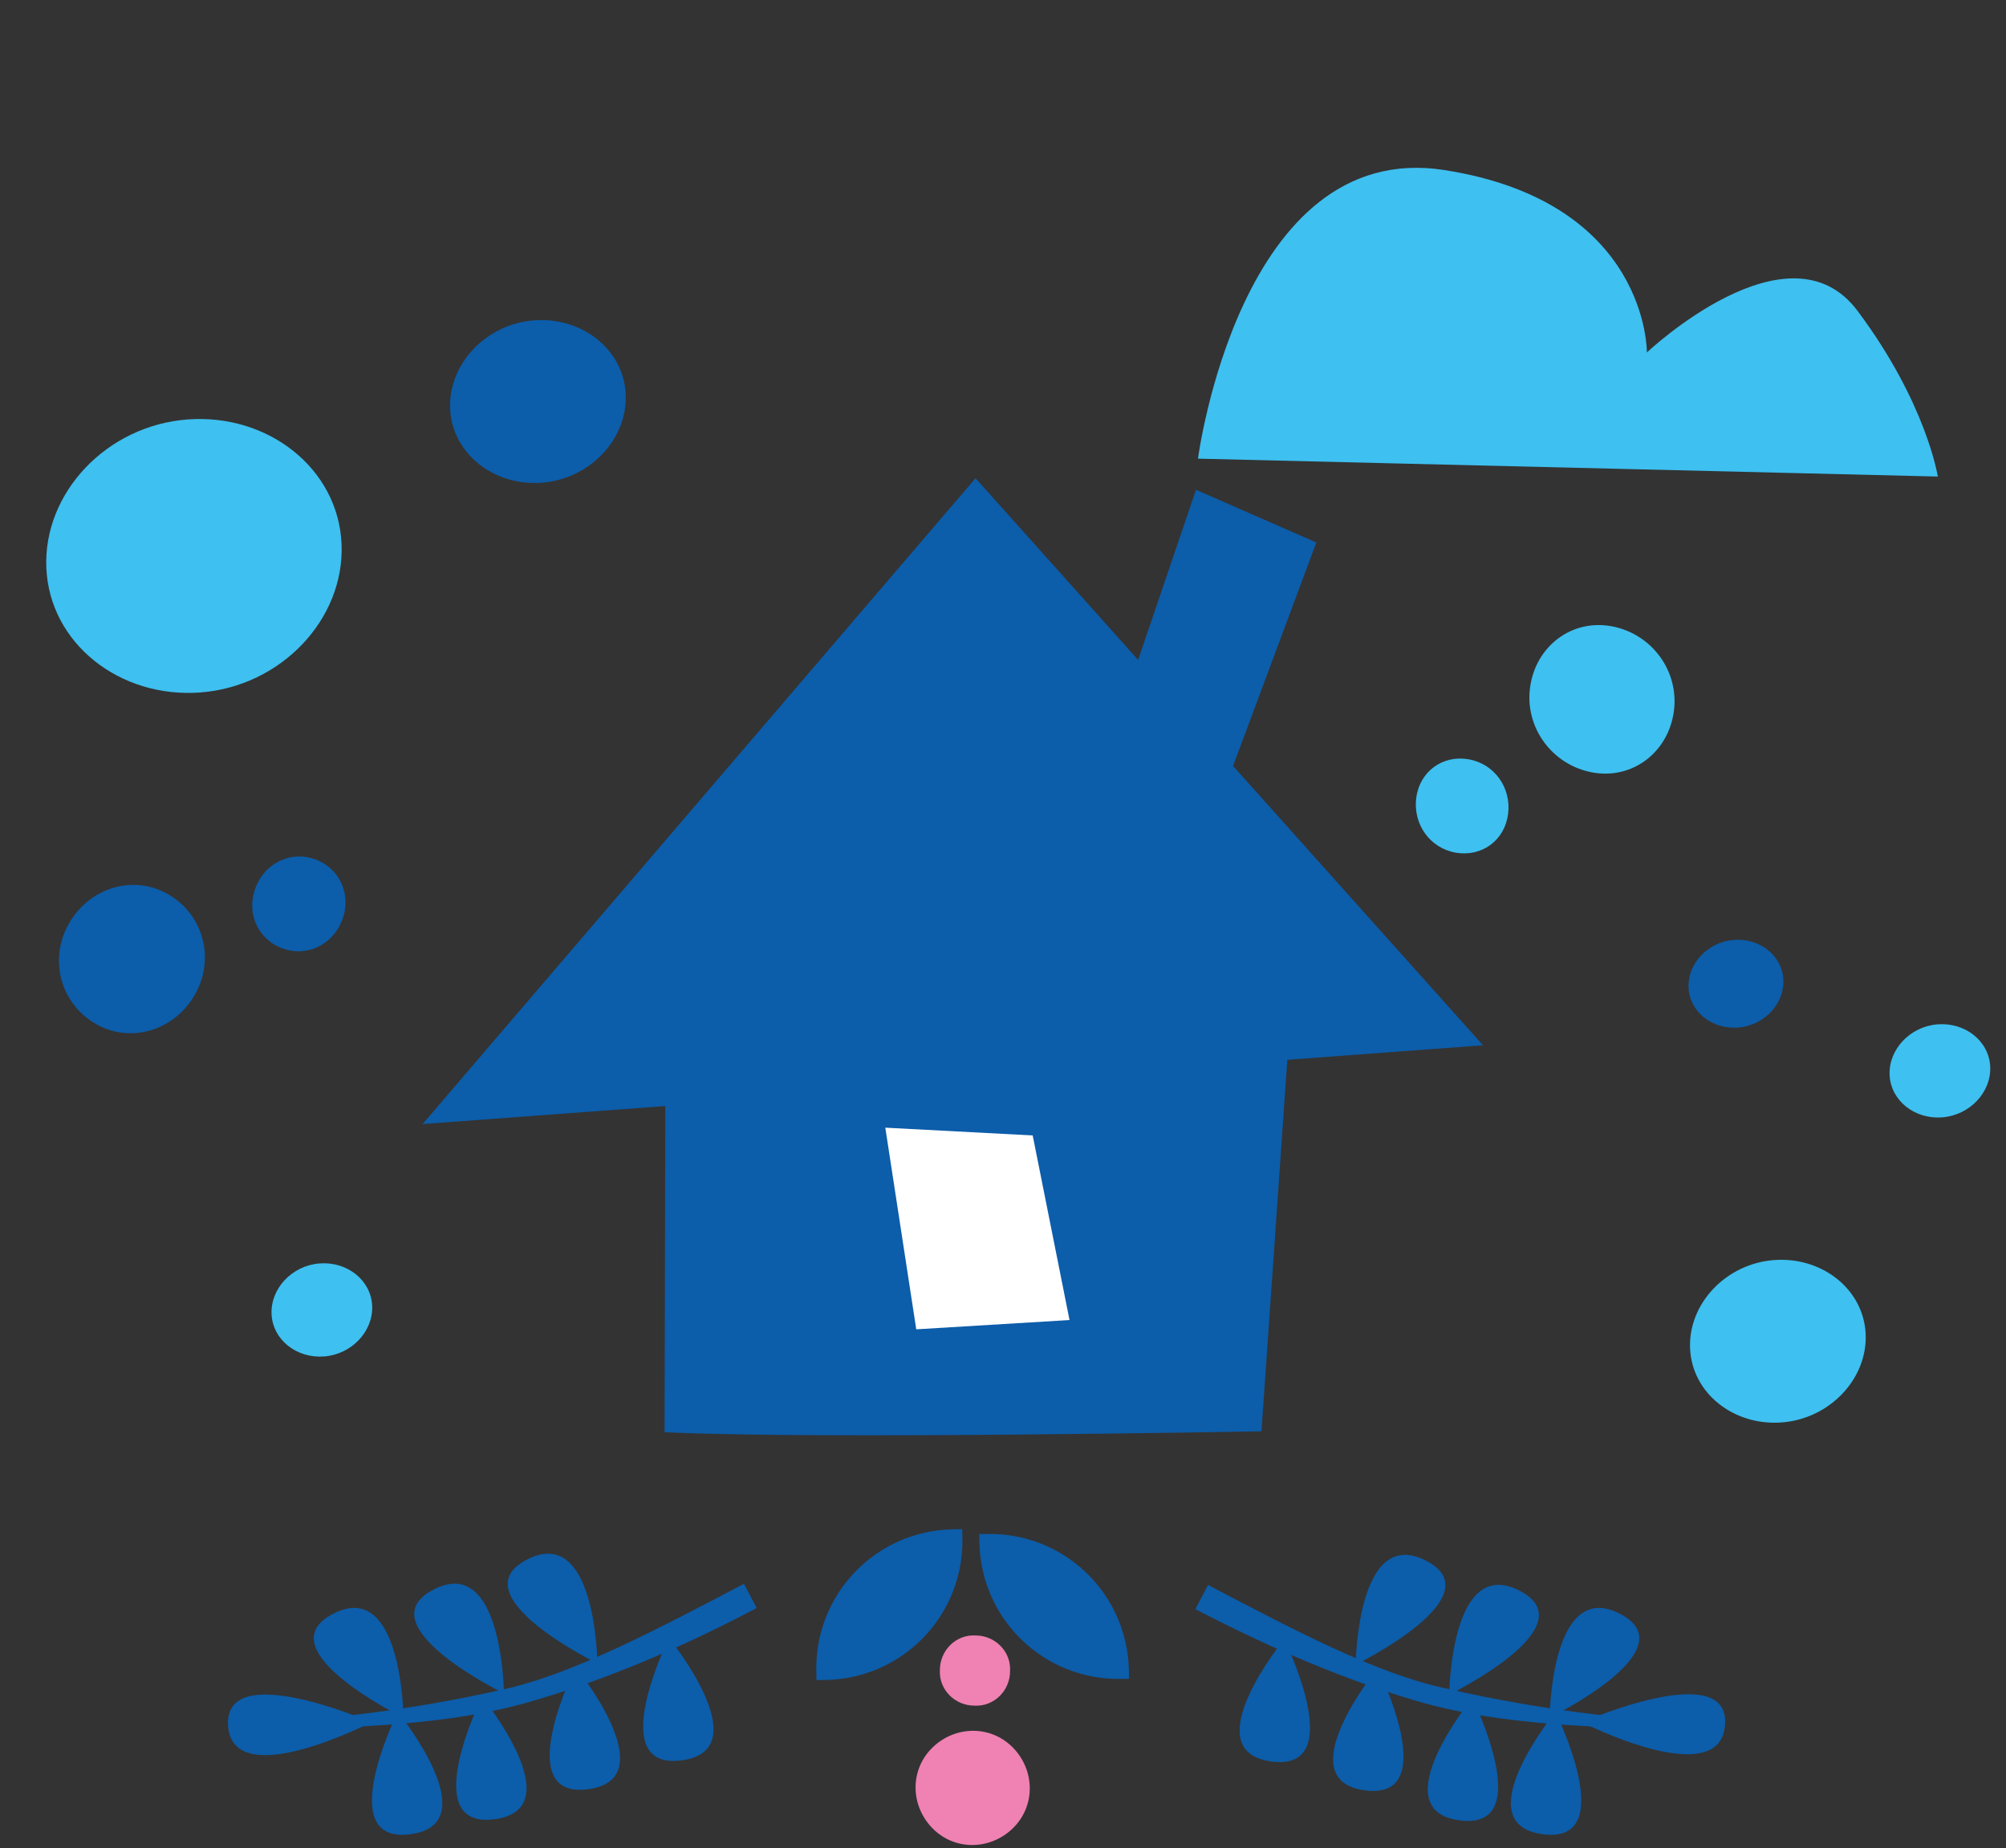 <svg width="267" height="246" viewBox="0 0 267 246" fill="none" xmlns="http://www.w3.org/2000/svg">
<rect x="0" y="0" width="267" height="246" fill="#333333" stroke="none"/>
<path d="M167.896 190.501C167.896 190.501 108.806 191.611 88.456 190.619L88.608 121.585L172.443 125.275L167.904 190.501H167.896Z" fill="#0C5DAA"/>
<path d="M197.391 139.119L129.845 63.647L56.247 149.609L197.391 139.119Z" fill="#0C5DAA"/>
<path d="M149.789 92.822L159.186 65.185L175.207 72.203L161.052 110.187" fill="#0C5DAA"/>
<path d="M137.453 151.122L117.835 150.088L121.954 176.926L142.354 175.691L137.453 151.122Z" fill="white"/>
<path d="M49.406 229.228C49.406 229.228 29.743 220.626 30.358 229.689C30.972 238.752 49.406 229.228 49.406 229.228Z" fill="#0C5DAA"/>
<path d="M52.941 227.846C52.941 227.846 44.185 245.511 54.631 244.129C65.077 242.746 52.941 227.846 52.941 227.846Z" fill="#0C5DAA"/>
<path d="M64.153 225.849C64.153 225.849 55.396 243.514 65.842 242.132C76.288 240.749 64.153 225.849 64.153 225.849Z" fill="#0C5DAA"/>
<path d="M76.6 221.855C76.6 221.855 67.844 239.52 78.29 238.138C88.736 236.755 76.6 221.855 76.6 221.855Z" fill="#0C5DAA"/>
<path d="M89.041 218.014C89.041 218.014 80.285 235.68 90.731 234.297C101.177 232.915 89.041 218.014 89.041 218.014Z" fill="#0C5DAA"/>
<path d="M53.705 228.614C53.705 228.614 35.117 219.55 44.334 214.788C53.551 210.026 53.705 228.614 53.705 228.614Z" fill="#0C5DAA"/>
<path d="M67.074 225.388C67.074 225.388 48.486 216.324 57.703 211.562C66.921 206.8 67.074 225.388 67.074 225.388Z" fill="#0C5DAA"/>
<path d="M79.516 221.394C79.516 221.394 60.928 212.331 70.145 207.569C79.362 202.806 79.516 221.394 79.516 221.394Z" fill="#0C5DAA"/>
<path d="M71.679 226.156C82.586 222.93 92.878 218.168 100.713 214.02L99.023 210.794C87.348 216.939 76.749 222.469 67.992 224.62C52.17 228.306 39.727 228.921 39.573 228.921L39.573 230.457C42.031 229.535 57.854 230.457 71.679 226.156Z" fill="#0C5DAA"/>
<path d="M210.56 229.228C210.56 229.228 230.223 220.626 229.609 229.535C228.994 238.599 210.56 229.228 210.56 229.228Z" fill="#0C5DAA"/>
<path d="M207.029 227.846C207.029 227.846 215.786 245.511 205.34 244.129C194.894 242.746 207.029 227.846 207.029 227.846Z" fill="#0C5DAA"/>
<path d="M195.967 226.002C195.967 226.002 204.723 243.668 194.277 242.285C183.831 240.903 195.967 226.002 195.967 226.002Z" fill="#0C5DAA"/>
<path d="M183.369 222.008C183.369 222.008 192.125 239.674 181.679 238.291C171.233 236.909 183.369 222.008 183.369 222.008Z" fill="#0C5DAA"/>
<path d="M170.926 218.168C170.926 218.168 179.682 235.833 169.236 234.451C158.79 233.068 170.926 218.168 170.926 218.168Z" fill="#0C5DAA"/>
<path d="M206.256 228.614C206.256 228.614 224.844 219.551 215.627 214.788C206.409 210.026 206.256 228.614 206.256 228.614Z" fill="#0C5DAA"/>
<path d="M192.893 225.542C192.893 225.542 211.48 216.479 202.263 211.716C193.046 206.954 192.893 225.542 192.893 225.542Z" fill="#0C5DAA"/>
<path d="M180.447 221.548C180.447 221.548 199.035 212.484 189.818 207.722C180.601 202.96 180.447 221.548 180.447 221.548Z" fill="#0C5DAA"/>
<path d="M188.286 226.309C177.38 223.083 167.087 218.321 159.099 214.174L160.789 210.948C172.464 217.092 183.063 222.622 191.973 224.619C207.796 228.306 220.239 228.921 220.393 228.921L220.393 230.457C217.935 229.535 202.112 230.457 188.286 226.309Z" fill="#0C5DAA"/>
<path d="M134.899 232.679C137.809 235.742 137.809 240.489 134.746 243.398C131.683 246.308 126.936 246.308 124.027 243.245C121.117 240.182 121.117 235.435 124.18 232.526C127.242 229.616 131.99 229.616 134.899 232.679Z" fill="#EF82B2"/>
<path d="M129.847 217.672C132.45 217.672 134.594 219.816 134.441 222.419C134.441 225.022 132.297 227.166 129.694 227.013C127.09 227.013 124.946 224.869 125.1 222.266C125.1 219.663 127.243 217.519 129.847 217.672Z" fill="#EF82B2"/>
<path d="M109.895 223.595L108.671 223.616L108.649 222.391C108.47 212.133 116.594 203.721 126.852 203.542L128.077 203.521L128.098 204.745C128.278 215.004 120.154 223.416 109.895 223.595Z" fill="#0C5DAA"/>
<path d="M130.337 204.182L131.408 204.163C141.667 203.984 150.079 212.107 150.258 222.366L150.277 223.437L149.205 223.456C138.947 223.635 130.534 215.512 130.355 205.253L130.334 204.029L130.337 204.182Z" fill="#0C5DAA"/>
<path d="M203.665 91.4C204.443 85.987 209.204 82.367 214.527 83.356C219.851 84.344 223.561 89.346 222.782 94.759C222.004 100.172 217.243 103.792 211.92 102.804C206.596 101.815 202.886 96.814 203.665 91.4Z" fill="#3EC0F0"/>
<path d="M188.505 106.184C188.963 102.675 192.014 100.463 195.462 101.056C198.911 101.648 201.183 104.849 200.726 108.358C200.269 111.867 197.218 114.079 193.769 113.486C190.321 112.894 188.048 109.693 188.505 106.184Z" fill="#3EC0F0"/>
<path d="M26.065 132.16C23.446 137.01 17.662 138.952 12.944 136.388C8.226 133.825 6.436 127.985 9.055 123.135C11.675 118.285 17.459 116.343 22.177 118.906C26.895 121.469 28.685 127.309 26.065 132.16Z" fill="#0C5DAA"/>
<path d="M45.211 123.201C43.558 126.359 39.889 127.502 36.816 125.887C33.743 124.271 32.694 120.565 34.347 117.407C36 114.249 39.669 113.105 42.742 114.721C45.815 116.336 46.864 120.043 45.211 123.201Z" fill="#0C5DAA"/>
<path d="M237.143 189.32C230.749 189.801 225.207 185.423 224.95 179.469C224.692 173.515 229.732 168.19 236.126 167.709C242.52 167.228 248.062 171.605 248.32 177.56C248.577 183.514 243.537 188.839 237.143 189.32Z" fill="#3EC0F0"/>
<path d="M72.108 64.248C65.714 64.729 60.172 60.351 59.914 54.397C59.657 48.443 64.697 43.117 71.091 42.636C77.485 42.156 83.027 46.533 83.285 52.487C83.542 58.442 78.502 63.767 72.108 64.248Z" fill="#0C5DAA"/>
<path d="M26.669 92.163C15.918 92.971 6.601 85.611 6.168 75.6C5.734 65.589 14.209 56.635 24.96 55.827C35.71 55.018 45.028 62.378 45.461 72.389C45.894 82.401 37.419 91.355 26.669 92.163Z" fill="#3EC0F0"/>
<path d="M43.131 180.539C39.467 180.815 36.292 178.306 36.144 174.894C35.997 171.483 38.885 168.431 42.549 168.156C46.212 167.88 49.388 170.389 49.535 173.8C49.683 177.212 46.795 180.264 43.131 180.539Z" fill="#3EC0F0"/>
<path d="M258.494 148.716C254.831 148.991 251.655 146.483 251.508 143.071C251.36 139.659 254.248 136.608 257.912 136.333C261.576 136.057 264.751 138.565 264.899 141.977C265.046 145.389 262.158 148.44 258.494 148.716Z" fill="#3EC0F0"/>
<path d="M231.33 136.767C227.877 137.026 224.884 134.662 224.745 131.446C224.606 128.231 227.328 125.355 230.781 125.095C234.235 124.835 237.228 127.199 237.367 130.415C237.506 133.631 234.784 136.507 231.33 136.767Z" fill="#0C5DAA"/>
<path d="M257.924 63.426L159.451 61.045C159.451 61.045 165.029 18.386 192.24 22.633C219.452 26.879 219.203 46.911 219.203 46.911C219.203 46.911 238.051 29.086 247.238 41.37C256.426 53.653 257.924 63.426 257.924 63.426Z" fill="#3EC0F0"/>
</svg>
